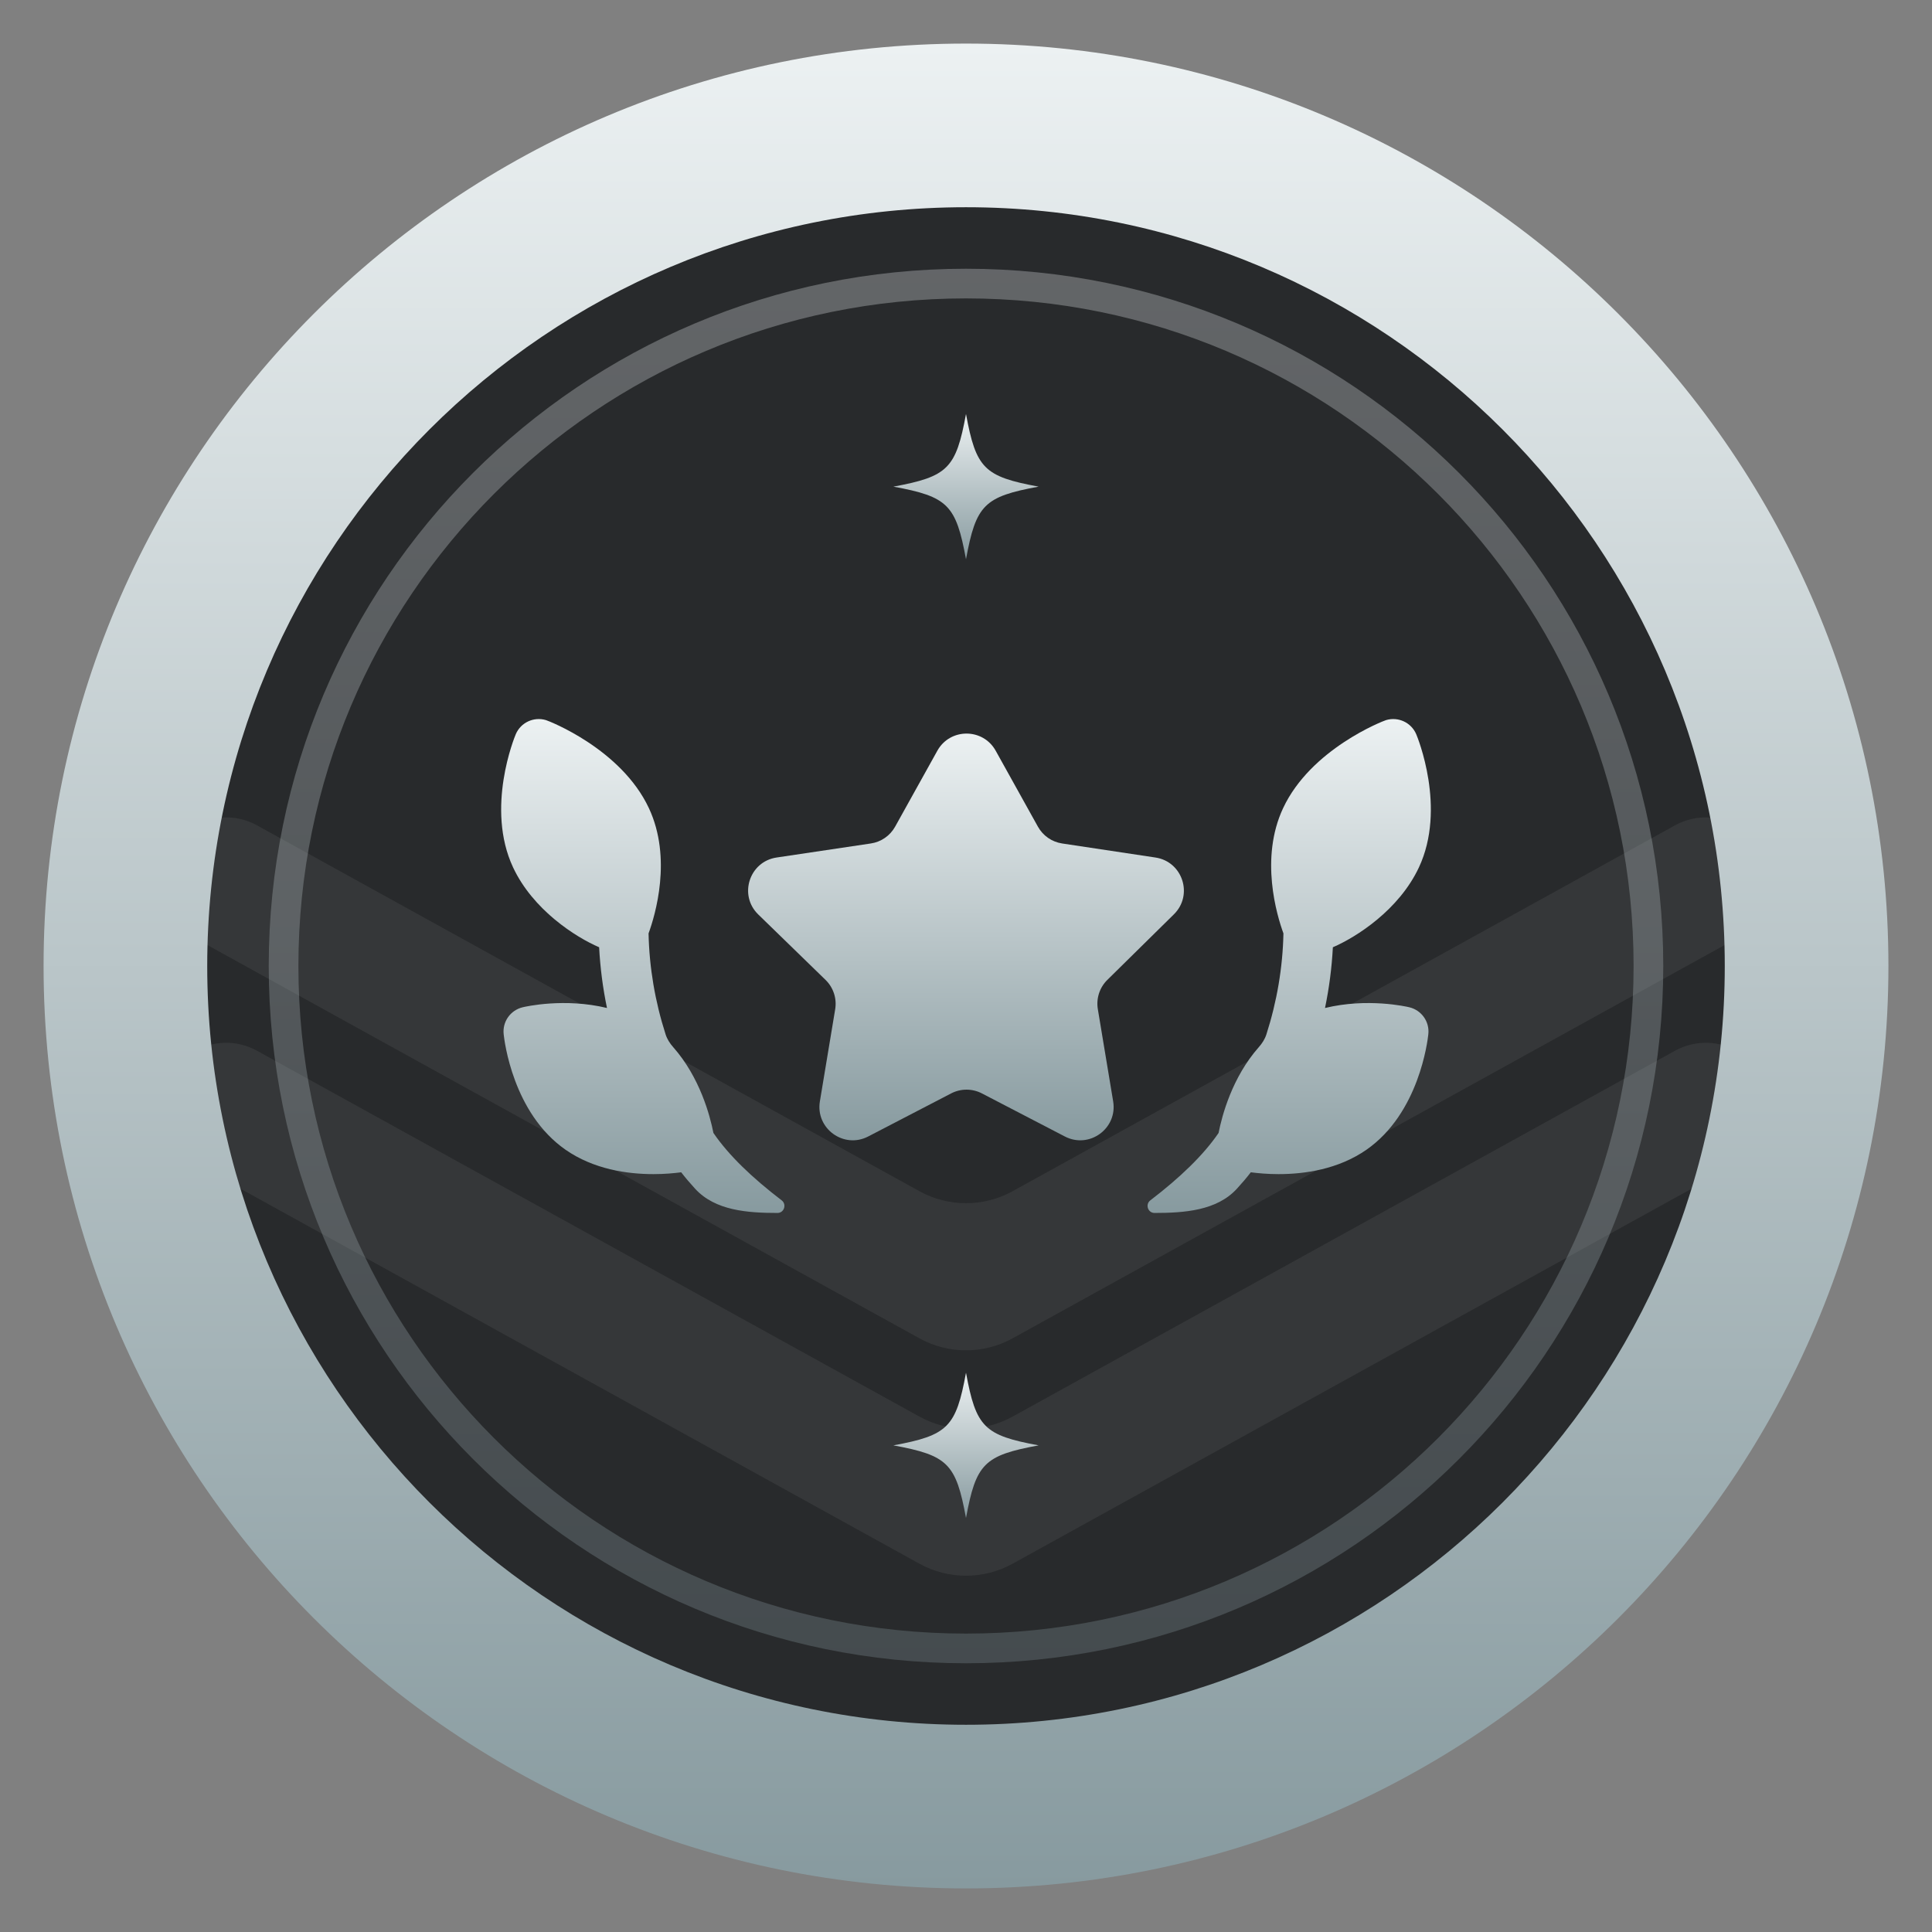 <svg width="266" height="266" viewBox="0 0 266 266" fill="none" xmlns="http://www.w3.org/2000/svg">
<rect x="0" y="0" width="266" height="266" fill="#808080" stroke="none"/>
<circle cx="133" cy="133" r="124" fill="#282A2C"/>
<path fill-rule="evenodd" clip-rule="evenodd" d="M26.864 160.215C24.04 158.655 22.286 155.681 22.286 152.452V152.452C22.286 145.702 29.518 141.428 35.422 144.688L126.583 195.038C130.577 197.244 135.424 197.244 139.419 195.038L230.578 144.689C236.481 141.429 243.714 145.703 243.714 152.452V152.452C243.714 155.682 241.96 158.656 239.136 160.216L139.419 215.291C135.424 217.498 130.577 217.498 126.583 215.291L26.864 160.215Z" fill="#EAF0F1" fill-opacity="0.07"/>
<path fill-rule="evenodd" clip-rule="evenodd" d="M26.864 129.182C24.04 127.622 22.286 124.648 22.286 121.418V121.418C22.286 114.669 29.518 110.395 35.422 113.655L126.583 164.005C130.577 166.211 135.424 166.211 139.419 164.005L230.578 113.656C236.481 110.395 243.714 114.67 243.714 121.419V121.419C243.714 124.649 241.96 127.623 239.136 129.183L139.419 184.258C135.424 186.465 130.577 186.465 126.583 184.258L26.864 129.182Z" fill="#EAF0F1" fill-opacity="0.07"/>
<path d="M146.235 116.13C144.826 115.918 143.595 115.064 142.903 113.819L137.088 103.362C135.336 100.213 130.807 100.213 129.055 103.362L123.242 113.816C122.549 115.063 121.315 115.917 119.904 116.128L106.923 118.064C103.161 118.625 101.67 123.253 104.397 125.905L113.659 134.912C114.739 135.962 115.236 137.475 114.989 138.961L112.882 151.64C112.261 155.377 116.172 158.218 119.533 156.473L130.954 150.542C132.282 149.853 133.862 149.853 135.189 150.542L146.61 156.473C149.972 158.218 153.883 155.377 153.262 151.64L151.151 138.942C150.906 137.467 151.394 135.964 152.459 134.914L161.625 125.884C164.322 123.226 162.828 118.628 159.084 118.065L146.235 116.13Z" fill="url(#paint0_linear_2074_53425)"/>
<path fill-rule="evenodd" clip-rule="evenodd" d="M89.963 161.655C86.369 161.655 81.737 160.995 77.857 158.292C70.61 153.239 69.45 143.286 69.354 142.462C69.352 142.444 69.351 142.431 69.35 142.422C69.141 140.688 70.276 139.075 71.983 138.678L71.992 138.675C72.386 138.585 77.717 137.365 83.571 138.782C82.995 136.02 82.638 133.23 82.489 130.42C79.228 129.015 73.379 125.271 70.639 119.419C66.824 111.262 70.841 101.483 71.016 101.078C71.704 99.473 73.496 98.642 75.174 99.148C75.594 99.275 85.526 103.117 89.342 111.269C92.568 118.165 90.21 125.998 89.294 128.516C89.395 133.223 90.187 137.884 91.642 142.418C91.852 143.072 92.229 143.656 92.685 144.171C96.352 148.32 97.752 153.58 98.224 155.984C100.314 159.051 103.559 162.161 107.622 165.265C108.347 165.819 107.961 167 107.048 167C102.948 167 98.48 166.69 95.713 163.677C95.02 162.923 94.376 162.165 93.787 161.404C92.777 161.534 91.478 161.655 89.963 161.655Z" fill="url(#paint1_linear_2074_53425)"/>
<path fill-rule="evenodd" clip-rule="evenodd" d="M176.037 161.655C179.631 161.655 184.263 160.995 188.143 158.292C195.39 153.239 196.55 143.286 196.646 142.462C196.648 142.444 196.649 142.431 196.65 142.422V142.422C196.859 140.688 195.724 139.075 194.017 138.678V138.678L194.008 138.675C193.614 138.585 188.283 137.365 182.429 138.782C183.005 136.02 183.362 133.23 183.511 130.42C186.772 129.015 192.621 125.271 195.361 119.419C199.176 111.262 195.159 101.483 194.984 101.078V101.078C194.296 99.473 192.504 98.642 190.826 99.148V99.148C190.406 99.275 180.474 103.117 176.658 111.269C173.432 118.165 175.79 125.998 176.706 128.516C176.605 133.223 175.813 137.884 174.358 142.418C174.148 143.072 173.771 143.656 173.315 144.171C169.648 148.32 168.248 153.58 167.776 155.984C165.686 159.051 162.441 162.161 158.378 165.265C157.653 165.819 158.039 167 158.952 167V167V167C163.052 167 167.52 166.69 170.287 163.677C170.98 162.923 171.625 162.165 172.213 161.404C173.223 161.534 174.522 161.655 176.037 161.655Z" fill="url(#paint2_linear_2074_53425)"/>
<path d="M133 57C131.619 64.5 130.5 65.619 123 67C130.5 68.381 131.619 69.5 133 77C134.381 69.5 135.5 68.381 143 67C135.5 65.619 134.381 64.5 133 57Z" fill="url(#paint3_linear_2074_53425)"/>
<path d="M133 189C131.619 196.5 130.5 197.619 123 199C130.5 200.381 131.619 201.5 133 209C134.381 201.5 135.5 200.381 143 199C135.5 197.619 134.381 196.5 133 189Z" fill="url(#paint4_linear_2074_53425)"/>
<path fill-rule="evenodd" clip-rule="evenodd" d="M133 237.468C190.696 237.468 237.468 190.696 237.468 133C237.468 75.304 190.696 28.532 133 28.532C75.304 28.532 28.532 75.304 28.532 133C28.532 190.696 75.304 237.468 133 237.468ZM133 260C203.14 260 260 203.14 260 133C260 62.86 203.14 6 133 6C62.86 6 6 62.86 6 133C6 203.14 62.86 260 133 260Z" fill="url(#paint5_linear_2074_53425)"/>
<path opacity="0.3" fill-rule="evenodd" clip-rule="evenodd" d="M133 224.915C183.763 224.915 224.915 183.763 224.915 133C224.915 82.237 183.763 41.085 133 41.085C82.237 41.085 41.085 82.237 41.085 133C41.085 183.763 82.237 224.915 133 224.915ZM133 229C186.019 229 229 186.019 229 133C229 79.981 186.019 37 133 37C79.981 37 37 79.981 37 133C37 186.019 79.981 229 133 229Z" fill="url(#paint6_linear_2074_53425)"/>
<defs>
<linearGradient id="paint0_linear_2074_53425" x1="133" y1="101" x2="133" y2="157" gradientUnits="userSpaceOnUse">
<stop stop-color="#ECF1F2"/>
<stop offset="1" stop-color="#879A9F"/>
</linearGradient>
<linearGradient id="paint1_linear_2074_53425" x1="88.5" y1="99" x2="88.5" y2="167" gradientUnits="userSpaceOnUse">
<stop stop-color="#ECF1F2"/>
<stop offset="1" stop-color="#879A9F"/>
</linearGradient>
<linearGradient id="paint2_linear_2074_53425" x1="177.5" y1="99" x2="177.5" y2="167" gradientUnits="userSpaceOnUse">
<stop stop-color="#ECF1F2"/>
<stop offset="1" stop-color="#879A9F"/>
</linearGradient>
<linearGradient id="paint3_linear_2074_53425" x1="133" y1="57" x2="133" y2="77" gradientUnits="userSpaceOnUse">
<stop stop-color="#ECF1F2"/>
<stop offset="1" stop-color="#879A9F"/>
</linearGradient>
<linearGradient id="paint4_linear_2074_53425" x1="133" y1="189" x2="133" y2="209" gradientUnits="userSpaceOnUse">
<stop stop-color="#ECF1F2"/>
<stop offset="1" stop-color="#879A9F"/>
</linearGradient>
<linearGradient id="paint5_linear_2074_53425" x1="133" y1="6" x2="133" y2="260" gradientUnits="userSpaceOnUse">
<stop stop-color="#ECF1F2"/>
<stop offset="1" stop-color="#879A9F"/>
</linearGradient>
<linearGradient id="paint6_linear_2074_53425" x1="133" y1="37" x2="133" y2="229" gradientUnits="userSpaceOnUse">
<stop stop-color="#ECF1F2"/>
<stop offset="1" stop-color="#879A9F"/>
</linearGradient>
</defs>
</svg>
